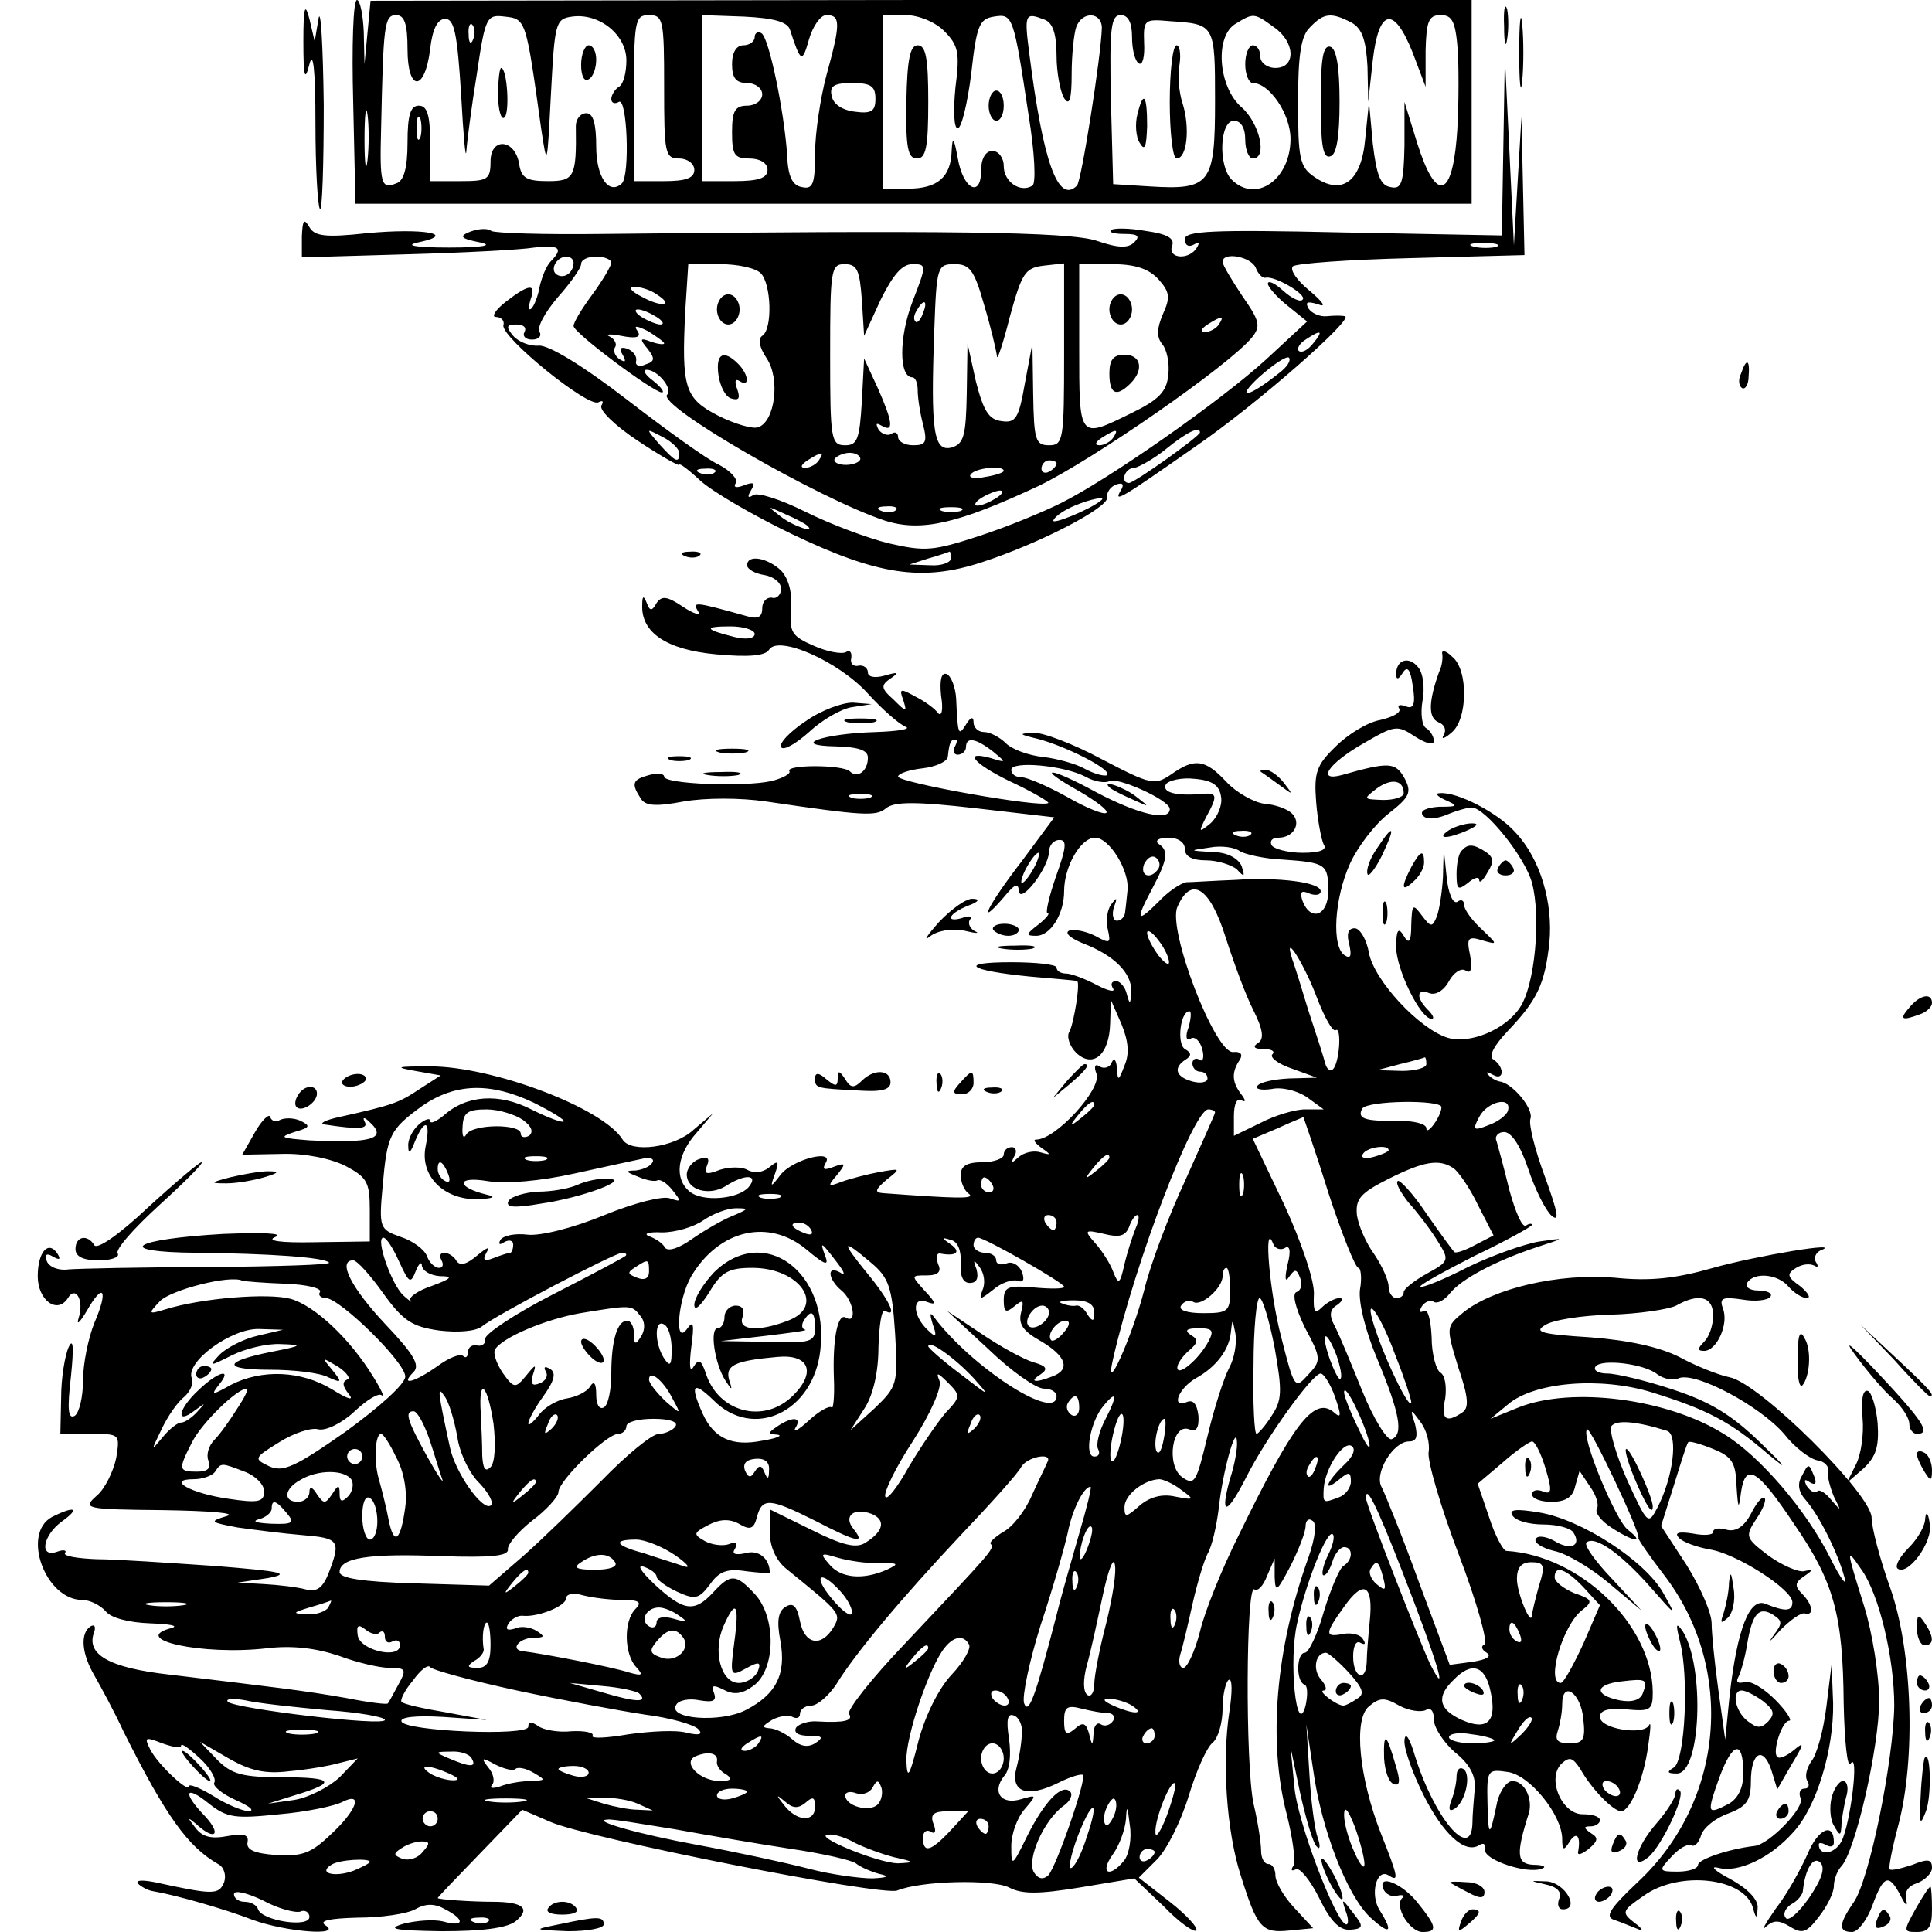 <?xml version="1.0" encoding="UTF-8" standalone="no"?> <svg xmlns="http://www.w3.org/2000/svg" version="1.0" width="256pt" height="256pt" viewBox="0 0 256 256" preserveAspectRatio="xMidYMid meet"><g transform="translate(0,256) scale(0.1,-0.1)" fill="#000000" stroke="none"><path d="M402 2505 c0 -47 2 -54 8 -30 5 19 8 -8 8 -78 0 -60 3 -111 6 -114 3 -4 5 59 5 138 -1 79 -4 131 -7 114 l-5 -30 -7 30 c-6 23 -8 15 -8 -30z"></path><path d="M468 2425 l3 -135 740 0 739 0 0 135 0 135 -729 0 -730 -1 -4 -42 -4 -42 -1 43 c-1 23 -5 42 -9 42 -5 0 -7 -61 -5 -135z m72 70 c0 -57 23 -57 30 0 3 27 10 40 20 40 12 0 16 -20 21 -100 3 -55 6 -89 7 -75 1 14 7 60 14 103 11 75 13 78 37 75 28 -3 28 -4 48 -148 8 -53 8 -52 13 45 5 95 6 100 28 103 36 5 72 -24 72 -58 0 -16 -4 -32 -10 -35 -5 -3 -10 -11 -10 -16 0 -6 5 -7 10 -4 11 7 15 -97 4 -108 -17 -16 -34 8 -34 49 0 30 -4 44 -13 44 -8 0 -14 -8 -14 -17 1 -68 -2 -73 -37 -73 -28 0 -35 4 -38 22 -5 34 -38 37 -38 4 0 -24 -4 -26 -40 -26 l-40 0 0 50 c0 38 -4 50 -15 50 -11 0 -15 -12 -15 -49 0 -34 -5 -51 -15 -54 -20 -8 -22 -1 -20 73 3 137 4 150 20 150 11 0 15 -12 15 -45z m340 -50 c0 -88 1 -95 20 -95 11 0 20 -7 20 -15 0 -11 -11 -15 -40 -15 l-40 0 0 110 c0 103 1 110 20 110 19 0 20 -7 20 -95z m167 75 c14 -43 16 -44 25 -12 5 17 15 32 23 32 19 0 19 -11 0 -80 -8 -30 -15 -77 -15 -103 0 -41 -3 -48 -17 -45 -13 2 -19 14 -20 43 -4 58 -24 155 -34 161 -5 3 -9 0 -9 -5 0 -6 -7 -11 -15 -11 -9 0 -15 -9 -15 -25 0 -18 5 -25 20 -25 11 0 20 -7 20 -15 0 -8 -9 -15 -20 -15 -16 0 -20 -7 -20 -35 0 -30 3 -35 23 -35 14 0 24 -6 24 -15 0 -11 -12 -15 -44 -15 l-43 0 0 110 0 110 56 -2 c40 -2 58 -7 61 -18z m204 -1 c19 -19 21 -29 15 -75 -3 -31 -2 -54 3 -54 5 0 13 33 18 73 7 64 11 72 30 75 25 4 26 2 46 -131 8 -49 10 -90 5 -93 -16 -10 -38 5 -38 26 0 11 -7 20 -15 20 -9 0 -15 -10 -15 -26 0 -37 -24 -25 -31 17 -5 27 -7 29 -8 9 -1 -35 -19 -50 -58 -50 l-33 0 0 115 0 115 30 0 c17 0 39 -9 51 -21z m133 15 c11 -4 16 -19 16 -48 0 -22 5 -48 10 -56 7 -11 10 -2 10 32 0 25 3 53 6 62 8 22 34 20 34 -1 -1 -37 -27 -203 -33 -209 -25 -25 -45 32 -63 174 -7 54 -6 56 20 46z m116 -23 c0 -17 4 -32 9 -35 5 -3 8 9 7 27 -1 31 0 32 34 29 60 -4 60 -4 60 -106 0 -110 -6 -118 -87 -113 l-48 3 -3 112 c-2 95 0 112 13 112 10 0 15 -10 15 -29z m188 13 c28 -19 30 -54 2 -54 -11 0 -20 7 -20 15 0 8 -4 15 -10 15 -5 0 -10 -11 -10 -25 0 -14 5 -25 10 -25 22 0 50 -41 50 -74 0 -54 -46 -86 -78 -54 -18 18 -16 78 3 78 9 0 15 -9 15 -25 0 -14 5 -25 10 -25 20 0 9 47 -15 68 -31 27 -36 95 -7 111 23 14 24 14 50 -5z m103 6 c14 -8 19 -23 21 -58 l1 -47 6 55 c8 69 28 73 53 10 l17 -45 0 48 c1 39 4 47 20 47 16 0 20 -9 23 -52 1 -29 1 -80 -2 -113 -7 -79 -28 -81 -52 -5 l-17 55 0 -58 c-1 -50 -4 -58 -18 -55 -14 2 -19 16 -24 58 l-5 55 -5 -49 c-5 -57 -31 -76 -68 -50 -19 13 -21 25 -21 99 0 63 4 88 16 99 18 19 28 20 55 6z m-1164 -22 c-3 -8 -6 -5 -6 6 -1 11 2 17 5 13 3 -3 4 -12 1 -19z m533 -79 c0 -16 -5 -20 -27 -17 -17 2 -29 10 -31 21 -3 13 3 17 27 17 25 0 31 -4 31 -21z m-673 -81 c-2 -18 -4 -6 -4 27 0 33 2 48 4 33 2 -15 2 -42 0 -60z m70 30 c-3 -7 -5 -2 -5 12 0 14 2 19 5 13 2 -7 2 -19 0 -25z"></path><path d="M770 2474 c0 -14 4 -23 10 -19 6 3 10 15 10 26 0 10 -4 19 -10 19 -5 0 -10 -12 -10 -26z"></path><path d="M660 2434 c0 -19 4 -33 8 -30 8 5 4 66 -4 66 -2 0 -4 -16 -4 -36z"></path><path d="M1201 2425 c-1 -61 2 -75 14 -75 12 0 15 15 15 75 0 57 -3 75 -14 75 -10 0 -14 -18 -15 -75z"></path><path d="M1310 2420 c0 -11 5 -20 10 -20 6 0 10 9 10 20 0 11 -4 20 -10 20 -5 0 -10 -9 -10 -20z"></path><path d="M1550 2425 c0 -41 4 -75 9 -75 14 0 18 41 8 73 -5 15 -7 39 -4 52 2 14 0 25 -4 25 -5 0 -9 -34 -9 -75z"></path><path d="M1507 2408 c-3 -12 -2 -29 3 -37 7 -12 9 -6 10 22 0 42 -5 48 -13 15z"></path><path d="M1750 2425 c0 -57 3 -76 13 -72 8 2 12 26 12 72 0 46 -4 70 -12 73 -10 3 -13 -16 -13 -73z"></path><path d="M1993 2525 c0 -22 2 -30 4 -17 2 12 2 30 0 40 -3 9 -5 -1 -4 -23z"></path><path d="M2013 2490 c0 -41 2 -58 4 -37 2 20 2 54 0 75 -2 20 -4 3 -4 -38z"></path><path d="M1992 2366 l-2 -118 -210 4 c-175 4 -210 2 -210 -9 0 -8 5 -11 12 -7 7 4 8 3 4 -4 -10 -17 -39 -15 -33 2 4 10 -6 16 -35 20 -22 4 -43 4 -46 1 -3 -3 5 -5 18 -5 18 0 21 -3 13 -11 -8 -8 -21 -8 -50 2 -36 12 -202 14 -655 9 -76 -1 -142 1 -147 4 -5 4 -17 3 -28 -1 -15 -6 -13 -9 12 -14 20 -4 6 -7 -40 -7 -46 0 -60 3 -40 7 52 11 5 19 -69 12 -55 -6 -69 -4 -76 8 -7 12 -9 10 -10 -12 l0 -28 138 4 c75 2 152 6 170 9 33 4 39 -1 22 -18 -6 -6 -12 -21 -15 -34 -2 -12 -7 -25 -11 -29 -4 -3 -4 2 -1 12 8 22 -2 21 -33 -3 -14 -11 -19 -20 -13 -20 7 0 12 -5 10 -11 -3 -16 113 -110 126 -102 6 3 7 1 4 -4 -4 -6 18 -27 48 -47 30 -20 55 -34 55 -32 0 3 12 -6 27 -20 16 -15 71 -47 123 -72 113 -54 172 -63 251 -37 77 25 169 73 166 86 -1 6 4 14 12 17 9 3 11 0 6 -8 -10 -17 0 -11 100 59 80 55 211 170 197 172 -4 1 -14 1 -24 0 -9 -1 -20 4 -24 10 -5 9 -2 10 12 6 12 -5 8 2 -11 18 -16 13 -26 27 -22 32 4 4 75 9 157 11 l150 4 -2 92 -2 91 -5 -85 -5 -85 -6 125 -6 125 -2 -119z m-9 -133 c-7 -2 -21 -2 -30 0 -10 3 -4 5 12 5 17 0 24 -2 18 -5z m-1223 -21 c0 -13 -12 -22 -22 -16 -10 6 -1 24 13 24 5 0 9 -4 9 -8z m50 0 c0 -4 -11 -23 -25 -42 -14 -19 -25 -37 -25 -42 0 -9 106 -88 117 -88 4 0 -1 7 -11 15 -11 8 -15 15 -9 15 14 0 35 -25 27 -33 -14 -14 201 -138 289 -167 48 -15 96 -4 203 46 71 34 253 160 283 197 12 15 10 22 -13 55 -14 21 -26 41 -26 45 0 14 38 7 44 -8 3 -8 9 -14 13 -13 12 3 56 -23 49 -29 -3 -4 -15 2 -26 12 -11 10 -20 14 -20 9 0 -4 12 -18 26 -29 l26 -21 -54 -50 c-60 -55 -210 -160 -273 -191 -22 -11 -70 -31 -107 -43 -61 -20 -72 -21 -120 -10 -29 7 -79 26 -111 42 -32 16 -63 26 -69 22 -7 -5 -8 -2 -3 6 6 10 4 12 -9 7 -10 -4 -15 -3 -11 3 3 5 -7 16 -22 24 -16 7 -71 47 -123 87 -57 44 -103 72 -116 71 -12 -1 -27 5 -34 13 -10 12 -9 15 4 15 10 0 14 -4 11 -10 -3 -5 1 -10 10 -10 9 0 13 5 10 10 -4 6 7 26 24 46 17 19 31 39 31 44 0 6 9 10 20 10 11 0 20 -4 20 -8z m198 -14 c14 -14 16 -74 2 -83 -6 -4 -4 -15 6 -30 18 -27 11 -83 -11 -91 -7 -3 -31 4 -53 15 -45 23 -49 37 -44 139 l4 62 42 0 c23 0 47 -5 54 -12z m134 -35 l3 -48 22 48 c16 32 28 47 42 47 19 0 19 -1 0 -50 -18 -47 -18 -100 0 -100 4 0 7 -8 7 -17 0 -10 3 -30 7 -45 6 -24 4 -28 -13 -28 -11 0 -20 5 -20 11 0 5 -4 8 -9 4 -5 -3 -13 0 -17 6 -4 8 -3 9 4 5 17 -10 15 5 -5 50 l-18 39 -3 -57 c-3 -50 -6 -58 -22 -58 -19 0 -20 8 -20 120 0 112 1 120 19 120 17 0 20 -8 23 -47z m162 -7 c9 -30 16 -60 17 -68 0 -7 8 16 17 52 16 58 20 65 45 68 l27 3 0 -120 c0 -114 -1 -121 -20 -121 -18 0 -20 7 -21 68 l-1 67 -10 -53 c-8 -46 -12 -53 -31 -50 -17 2 -24 14 -34 53 l-11 50 -1 -66 c-1 -57 -4 -67 -20 -72 -24 -6 -28 21 -23 156 3 84 4 87 27 87 20 0 26 -8 39 -54z m231 34 c15 -17 16 -24 6 -46 -8 -19 -9 -30 -1 -40 6 -7 10 -25 8 -41 -2 -22 -13 -33 -48 -50 -71 -35 -70 -36 -70 87 l0 110 43 0 c31 0 49 -6 62 -20z m-665 -20 c24 -15 7 -18 -20 -3 -14 7 -18 13 -10 13 8 0 22 -4 30 -10z m353 -25 c-3 -9 -8 -14 -10 -11 -3 3 -2 9 2 15 9 16 15 13 8 -4z m-353 -5 c8 -5 11 -10 5 -10 -5 0 -17 5 -25 10 -8 5 -10 10 -5 10 6 0 17 -5 25 -10z m745 -10 c-3 -5 -12 -10 -18 -10 -7 0 -6 4 3 10 19 12 23 12 15 0z m-735 -25 c0 -2 -8 -1 -17 2 -15 6 -16 4 -5 -9 10 -13 10 -17 -3 -21 -8 -4 -14 -1 -12 5 1 6 -4 13 -12 16 -9 3 -11 0 -6 -8 5 -9 4 -11 -4 -6 -6 4 -9 11 -6 16 3 4 -1 11 -7 14 -7 3 0 4 15 1 20 -4 27 -2 22 6 -6 8 -2 8 14 0 11 -7 21 -14 21 -16z m860 0 c-7 -9 -15 -13 -19 -10 -3 3 1 10 9 15 21 14 24 12 10 -5z m-46 -40 c-40 -32 -58 -35 -26 -5 19 17 37 29 40 26 3 -4 -3 -13 -14 -21z m-794 -105 c0 -15 -5 -12 -26 11 -19 22 -19 22 4 10 12 -6 22 -16 22 -21z m575 20 c-3 -5 -12 -10 -18 -10 -7 0 -6 4 3 10 19 12 23 12 15 0z m115 7 c0 -5 -87 -67 -94 -67 -12 0 -6 20 7 20 6 1 26 12 42 25 27 22 45 31 45 22z m-505 -37 c-3 -5 -12 -10 -18 -10 -7 0 -6 4 3 10 19 12 23 12 15 0z m55 2 c0 -4 -9 -8 -19 -8 -11 0 -17 4 -15 8 3 4 12 8 20 8 8 0 14 -4 14 -8z m260 -6 c0 -3 -4 -8 -10 -11 -5 -3 -10 -1 -10 4 0 6 5 11 10 11 6 0 10 -2 10 -4z m-453 -12 c-3 -3 -12 -4 -19 -1 -8 3 -5 6 6 6 11 1 17 -2 13 -5z m383 2 c0 -2 -11 -6 -25 -8 -13 -3 -22 -1 -19 3 5 9 44 13 44 5z m-10 -36 c-8 -5 -19 -10 -25 -10 -5 0 -3 5 5 10 8 5 20 10 25 10 6 0 3 -5 -5 -10z m139 -3 c-14 -12 -68 -34 -63 -26 3 6 16 14 28 19 21 9 43 13 35 7z m-390 -33 c14 -12 -19 -1 -35 12 -18 14 -18 14 6 3 14 -6 27 -13 29 -15z m118 20 c-3 -3 -12 -4 -19 -1 -8 3 -5 6 6 6 11 1 17 -2 13 -5z m86 -1 c-7 -2 -19 -2 -25 0 -7 3 -2 5 12 5 14 0 19 -2 13 -5z m-13 -63 c0 -5 -12 -10 -27 -9 l-28 1 25 8 c14 4 26 8 28 9 1 1 2 -3 2 -9z"></path><path d="M950 2150 c0 -11 7 -20 15 -20 8 0 15 9 15 20 0 11 -7 20 -15 20 -8 0 -15 -9 -15 -20z"></path><path d="M952 2063 c2 -14 9 -29 17 -31 10 -3 12 0 8 12 -4 10 -3 15 3 11 14 -9 12 9 -2 23 -19 19 -30 14 -26 -15z"></path><path d="M1470 2150 c0 -11 7 -20 15 -20 8 0 15 9 15 20 0 11 -7 20 -15 20 -8 0 -15 -9 -15 -20z"></path><path d="M1470 2065 c0 -27 9 -32 28 -13 18 18 14 38 -8 38 -15 0 -20 -7 -20 -25z"></path><path d="M2307 2065 c-4 -8 -3 -16 1 -19 4 -3 9 4 9 15 2 23 -3 25 -10 4z"></path><path d="M908 1823 c7 -3 16 -2 19 1 4 3 -2 6 -13 5 -11 0 -14 -3 -6 -6z"></path><path d="M990 1811 c0 -5 10 -11 23 -13 12 -2 22 -10 22 -18 0 -8 -6 -14 -12 -12 -7 1 -13 -5 -13 -14 0 -12 -6 -15 -22 -10 -68 19 -71 19 -63 6 4 -6 -5 -4 -20 6 -21 14 -28 15 -35 5 -6 -11 -9 -11 -13 0 -4 10 -6 10 -6 -2 -2 -37 32 -60 98 -66 43 -4 65 -2 70 6 12 20 92 -15 131 -58 19 -21 42 -41 50 -44 8 -3 -10 -6 -40 -7 -70 -2 -115 -18 -52 -19 30 -1 42 -5 42 -15 0 -18 -14 -28 -24 -18 -10 9 -86 9 -80 0 2 -3 -8 -9 -24 -13 -37 -8 -142 -4 -142 6 0 4 -9 5 -20 2 -22 -6 -24 -11 -11 -31 6 -10 20 -11 57 -4 29 5 75 5 109 0 129 -19 146 -20 159 -9 11 9 40 9 119 0 l104 -12 -43 -58 c-44 -57 -62 -92 -24 -48 14 17 19 20 20 9 1 -20 39 29 40 51 0 9 6 16 14 16 10 0 9 -10 -5 -49 -9 -26 -14 -48 -11 -48 4 0 -2 -7 -12 -15 -17 -13 -17 -15 -3 -15 19 0 37 29 37 59 0 33 22 71 41 71 19 0 46 -44 43 -70 -1 -8 -2 -21 -3 -27 0 -7 -5 -13 -11 -13 -5 0 -7 8 -4 18 5 13 4 14 -4 3 -5 -7 -7 -22 -4 -33 4 -18 3 -19 -17 -8 -12 6 -27 9 -34 7 -7 -3 1 -10 18 -17 42 -16 65 -40 64 -64 -1 -17 -2 -18 -6 -3 -2 9 -9 17 -14 17 -6 0 -8 -4 -4 -10 3 -5 -7 -3 -22 5 -15 8 -34 15 -40 15 -7 0 -13 3 -13 8 0 4 -27 7 -60 7 -72 0 -57 -11 25 -19 33 -3 61 -5 62 -6 5 0 -4 -56 -10 -67 -4 -6 0 -19 9 -28 22 -21 44 -3 45 39 l1 31 14 -32 c9 -22 11 -39 4 -55 -8 -21 -9 -21 -10 -3 -1 11 -4 14 -7 7 -2 -6 -10 -9 -16 -5 -6 4 -8 0 -4 -10 7 -20 -54 -87 -80 -87 -5 0 -1 -5 7 -11 13 -9 13 -10 -1 -6 -9 3 -22 0 -29 -6 -10 -9 -11 -9 -6 1 4 6 2 12 -3 12 -6 0 -11 -4 -11 -10 0 -5 -13 -10 -28 -10 -21 0 -29 -5 -29 -17 0 -10 5 -21 11 -25 9 -7 -18 -6 -114 1 -12 1 -10 5 5 18 19 15 19 15 -10 10 -16 -3 -39 -9 -50 -13 -18 -7 -19 -6 -6 9 12 15 12 17 -4 11 -13 -5 -16 -4 -11 5 12 19 -44 5 -60 -16 -13 -17 -14 -17 -7 2 6 17 4 18 -8 8 -9 -7 -20 -8 -29 -3 -7 4 -23 4 -36 0 -18 -7 -22 -6 -17 6 4 10 0 12 -11 8 -9 -3 -16 -13 -16 -20 0 -21 29 -29 51 -16 26 17 45 16 31 -1 -14 -16 -61 -20 -78 -6 -21 17 -17 49 9 78 l22 26 -26 -22 c-26 -24 -83 -31 -94 -13 -26 42 -172 97 -255 97 -45 0 -48 -1 -20 -6 l34 -6 -28 -18 c-27 -18 -34 -21 -106 -37 -19 -4 -28 -9 -20 -10 46 -7 59 -6 53 4 -3 6 0 6 7 -1 24 -22 2 -28 -80 -24 -38 3 -41 4 -20 11 21 6 22 8 8 15 -9 4 -21 4 -27 1 -5 -3 -11 -2 -13 4 -1 5 -11 -4 -20 -20 l-17 -30 52 1 c31 1 65 -6 85 -16 28 -15 32 -21 32 -58 l0 -42 -73 -1 c-46 -1 -65 2 -52 7 12 5 -17 6 -69 4 -122 -7 -147 -24 -36 -25 97 -1 170 -6 176 -13 3 -3 -68 -5 -158 -6 -90 0 -174 -2 -187 -3 -13 -2 -26 3 -29 11 -3 9 0 11 8 6 9 -5 11 -4 6 4 -12 18 -26 2 -26 -30 0 -32 26 -51 40 -29 10 17 22 -3 14 -27 -3 -10 2 -5 11 10 22 39 29 28 10 -16 -8 -20 -15 -54 -15 -76 0 -22 -5 -43 -11 -47 -9 -5 -10 9 -5 52 4 39 3 52 -3 39 -5 -11 -10 -41 -10 -67 l-1 -48 40 0 c39 0 39 0 34 -32 -4 -18 -15 -41 -26 -50 -19 -17 -16 -18 88 -19 64 -1 99 -4 84 -8 -23 -7 -22 -8 15 -15 22 -3 60 -8 85 -10 49 -4 52 -7 36 -49 -8 -21 -16 -27 -31 -23 -11 3 -36 6 -55 7 l-35 2 40 6 c32 6 18 9 -70 16 -60 4 -131 9 -157 9 -25 1 -44 4 -42 8 3 4 -2 5 -10 2 -25 -9 -19 22 6 40 25 18 17 21 -13 6 -41 -22 -9 -110 40 -110 10 0 24 -7 31 -15 7 -9 31 -15 59 -16 25 -1 38 -3 29 -6 -59 -15 40 -37 126 -27 34 4 65 0 95 -10 24 -9 54 -16 67 -16 22 0 23 -2 12 -22 -7 -13 -13 -24 -14 -25 0 -2 -25 1 -55 7 -56 10 -101 15 -234 31 -81 9 -112 27 -100 57 2 7 0 10 -5 7 -14 -9 -12 -36 5 -65 8 -14 26 -47 39 -75 56 -112 85 -152 125 -175 8 -4 11 -15 8 -24 -7 -17 -14 -17 -92 0 -16 3 -26 3 -22 -2 4 -4 13 -9 20 -10 30 -5 96 -24 132 -38 44 -16 120 -22 96 -7 -9 6 6 9 43 10 31 0 65 5 76 11 14 8 26 8 40 0 27 -14 25 -24 -3 -16 -13 3 -36 1 -52 -3 -24 -7 -12 -9 50 -10 53 0 86 4 98 13 21 17 10 26 -30 26 -27 0 -73 3 -73 5 0 1 25 27 56 59 l56 58 37 -16 c50 -22 440 -99 460 -91 32 13 126 15 148 4 17 -9 39 -9 94 0 l72 12 39 -37 c20 -21 40 -35 43 -32 3 3 -12 20 -35 38 l-41 32 24 24 c13 13 32 51 42 84 10 33 24 65 32 71 7 6 13 26 13 45 0 18 4 35 8 38 5 3 5 -16 1 -42 -10 -65 -4 -158 15 -217 22 -70 28 -77 65 -73 l31 3 -25 27 c-14 15 -25 34 -25 43 0 8 -4 15 -9 15 -6 0 -10 8 -10 18 0 9 -4 37 -10 62 -11 52 -10 291 1 284 5 -3 12 5 17 18 l10 23 0 -25 c1 -21 3 -19 21 15 11 22 20 45 20 53 0 7 4 11 9 7 6 -3 4 -22 -5 -48 -44 -122 -54 -245 -29 -341 8 -32 12 -62 9 -68 -4 -6 -3 -8 3 -5 5 3 19 -14 31 -38 15 -31 27 -43 41 -42 16 1 18 4 8 17 -19 25 -20 26 -14 8 4 -10 4 -18 1 -18 -13 0 -66 138 -69 184 l-5 51 13 -62 c8 -35 17 -66 22 -70 4 -5 5 1 1 12 -4 11 -9 49 -11 85 l-4 65 9 -60 c11 -80 45 -166 75 -195 27 -25 32 -21 13 9 -13 21 -4 56 12 46 14 -9 13 -3 -10 55 -29 74 -37 152 -16 169 14 12 21 12 40 1 13 -7 29 -9 35 -6 7 4 11 -1 11 -13 0 -10 13 -30 28 -43 20 -16 28 -32 26 -49 -1 -13 -3 -34 -3 -46 -2 -49 -50 7 -76 90 -7 24 -13 33 -14 21 -1 -11 11 -44 25 -72 26 -52 55 -79 74 -67 6 4 9 1 8 -6 -3 -13 56 -33 75 -25 7 2 2 5 -11 5 -22 1 -24 13 -6 69 5 19 -6 42 -22 42 -7 0 -16 -12 -20 -27 -10 -49 -12 -49 -13 -2 -1 44 0 45 27 41 29 -4 72 -57 72 -89 0 -15 2 -16 10 -3 9 14 15 7 11 -14 -1 -5 5 -3 14 4 13 11 13 15 3 21 -10 7 -10 9 0 9 6 0 12 4 12 8 0 5 -10 8 -22 8 -28 -1 -49 47 -29 67 11 10 15 8 25 -7 15 -27 44 -56 54 -56 12 0 30 42 36 87 3 21 4 33 1 27 -7 -14 -65 -5 -65 11 0 9 11 12 35 10 32 -3 35 -1 35 23 -1 89 -96 181 -194 187 -4 0 -15 20 -23 45 l-15 44 33 28 c18 16 36 28 39 28 4 0 12 -16 18 -36 9 -30 8 -35 -4 -30 -8 3 -14 1 -14 -4 0 -6 12 -10 26 -10 18 0 28 6 31 20 l6 21 14 -21 c8 -11 12 -24 9 -29 -3 -5 5 -16 19 -25 29 -19 46 -22 22 -3 -16 12 -63 125 -54 133 4 4 71 -137 68 -144 -1 -1 14 -23 34 -49 95 -124 80 -300 -35 -407 -37 -35 -44 -46 -31 -50 9 -3 23 -9 31 -12 8 -4 7 0 -4 8 -18 14 -17 16 12 36 47 34 135 24 145 -17 4 -14 5 -14 6 1 1 11 -14 26 -36 38 -21 11 -28 18 -16 15 26 -7 69 13 99 47 31 33 54 110 53 171 l-2 52 -7 -57 c-4 -32 -13 -64 -20 -72 -6 -9 -9 -20 -5 -26 3 -5 2 -10 -4 -10 -6 0 -8 -6 -5 -13 5 -13 -42 -61 -61 -63 -35 -4 -75 -18 -75 -25 0 -5 -12 -9 -27 -9 -25 0 -26 1 -8 20 10 11 21 17 26 15 4 -3 10 3 13 13 3 10 19 23 36 29 24 9 30 17 30 42 0 39 16 48 27 16 l8 -26 19 33 c17 28 17 31 3 19 -10 -8 -19 -12 -22 -9 -7 6 6 48 16 48 4 0 -4 13 -19 28 -15 15 -33 26 -41 23 -8 -2 -11 0 -8 6 3 5 9 25 12 44 7 42 16 51 35 39 12 -8 12 -11 0 -27 -8 -11 -4 -8 9 7 14 14 28 24 33 22 12 -3 10 12 -4 26 -10 10 -10 15 2 23 13 9 13 10 0 7 -8 -1 -29 8 -47 21 -30 23 -31 25 -16 48 9 13 14 26 11 28 -3 3 -11 -7 -18 -21 -9 -17 -20 -24 -32 -21 -10 3 -18 2 -18 -3 0 -4 -12 -5 -27 -2 -19 3 -25 1 -18 -6 6 -6 24 -12 40 -15 35 -5 110 -53 110 -70 0 -12 -9 -13 -36 -2 -21 8 -37 -34 -47 -120 l-6 -60 -9 65 c-5 36 -9 76 -9 89 0 14 -15 48 -33 77 l-34 52 17 54 c9 29 17 55 19 57 1 2 16 -2 33 -9 25 -10 30 -18 31 -49 2 -31 3 -32 6 -8 6 40 22 30 70 -42 53 -77 65 -120 66 -238 1 -50 5 -87 9 -80 12 18 0 -80 -12 -103 -9 -17 -30 -20 -30 -4 0 3 5 2 10 -1 6 -3 10 -2 10 4 0 27 -21 18 -35 -16 -9 -20 -27 -53 -42 -72 -14 -20 -20 -31 -13 -24 10 9 17 9 32 0 16 -10 22 -8 38 13 11 14 20 32 20 41 0 8 4 19 9 25 19 18 51 159 51 220 0 34 -9 91 -20 126 -24 77 -24 78 -4 49 24 -33 44 -118 44 -181 -1 -73 -33 -232 -54 -261 -20 -29 -20 -39 -2 -39 8 0 20 16 27 35 15 41 22 43 38 12 6 -12 9 -14 7 -5 -3 11 2 19 15 23 10 4 19 13 19 20 0 12 -6 12 -26 4 -15 -5 -28 -8 -30 -6 -2 1 3 27 11 57 24 89 19 232 -10 315 -14 39 -25 81 -25 94 0 31 -148 178 -188 186 -15 3 -45 15 -67 27 -26 13 -66 22 -118 26 -64 4 -75 7 -60 16 10 7 49 13 87 14 37 1 77 7 87 12 30 17 49 12 49 -13 0 -13 -5 -28 -12 -35 -9 -9 -9 -12 0 -12 17 0 33 36 25 56 -5 14 -1 16 26 12 17 -3 34 -1 37 4 3 4 -4 8 -16 8 -12 0 -18 5 -15 10 9 15 41 12 55 -5 7 -8 18 -15 24 -15 6 0 2 7 -9 16 -17 12 -18 16 -5 24 8 5 18 6 24 3 5 -3 6 -1 2 5 -3 5 0 12 6 15 34 13 -85 -7 -142 -23 -49 -14 -83 -18 -131 -13 -74 6 -160 -14 -200 -46 -23 -19 -23 -19 -7 -72 14 -41 15 -55 5 -61 -21 -14 -28 -9 -22 19 2 15 0 30 -6 34 -6 3 -12 25 -12 47 -1 23 -5 38 -10 35 -6 -3 -7 -1 -3 6 4 6 11 9 16 6 4 -3 14 2 21 11 15 19 60 43 114 61 40 13 40 13 5 8 -19 -3 -62 -18 -95 -34 -33 -17 -61 -28 -63 -26 -2 2 31 20 72 41 42 20 76 39 76 41 0 2 -4 2 -8 -1 -5 -3 -14 18 -22 47 -7 29 -15 58 -17 65 -3 6 2 12 10 12 10 0 22 -19 32 -49 9 -27 23 -55 31 -62 11 -9 8 5 -9 52 -13 35 -22 70 -19 77 4 13 -24 47 -41 49 -5 1 -12 5 -15 9 -4 4 -1 4 6 0 15 -9 16 10 1 20 -7 4 0 18 19 38 39 41 49 62 55 117 5 53 -12 111 -45 146 -23 26 -77 54 -100 52 -7 0 -4 -4 7 -9 18 -8 17 -9 -8 -9 -16 -1 -26 -5 -22 -11 4 -6 15 -6 31 0 14 6 29 10 34 10 18 0 71 -66 80 -100 12 -45 4 -135 -16 -165 -19 -29 -66 -49 -96 -40 -38 12 -97 76 -104 112 -3 18 -12 33 -19 33 -9 0 -11 -8 -7 -22 3 -14 2 -19 -6 -14 -18 11 -14 76 7 122 10 22 33 52 51 66 28 22 31 28 21 47 -12 21 -20 22 -83 4 -34 -9 -18 15 27 41 43 25 46 26 70 10 14 -9 25 -12 25 -6 0 6 -5 14 -10 17 -6 3 -8 20 -5 37 3 16 1 36 -6 44 -12 15 -29 10 -29 -9 0 -8 3 -8 9 2 6 9 10 4 13 -18 4 -24 1 -31 -9 -27 -8 3 -12 2 -9 -3 3 -5 -8 -11 -25 -15 -17 -3 -43 -19 -59 -35 -26 -25 -29 -35 -26 -74 2 -25 7 -50 10 -56 5 -7 -5 -11 -28 -11 -19 0 -38 5 -41 10 -3 6 1 10 9 10 20 0 31 19 18 32 -6 6 -22 12 -37 13 -14 2 -37 15 -50 29 -28 30 -42 32 -73 10 -22 -15 -27 -14 -92 20 -37 20 -79 36 -91 35 -20 -1 -19 -2 6 -8 38 -10 99 -41 92 -48 -3 -2 -16 1 -29 8 -12 7 -38 14 -56 16 -19 2 -41 10 -49 18 -8 8 -21 15 -29 15 -8 0 -14 6 -14 13 0 8 -4 7 -10 -3 -10 -16 -11 -14 -13 34 -1 16 -7 31 -13 33 -7 2 -9 -9 -7 -29 3 -18 1 -28 -4 -23 -4 6 -18 16 -30 22 -20 11 -22 11 -16 -5 5 -16 4 -16 -13 1 -17 15 -17 19 -4 28 12 8 10 9 -7 4 -14 -4 -23 -2 -23 4 0 6 -6 10 -12 9 -7 -2 -12 3 -10 10 1 8 -2 11 -7 8 -5 -3 -24 0 -42 8 -30 13 -33 18 -31 49 2 22 -3 40 -13 51 -18 17 -45 22 -45 7z m10 -91 c0 -6 -11 -8 -27 -4 -40 10 -41 14 -5 14 18 0 32 -5 32 -10z m265 -150 c-3 -5 -1 -10 4 -10 6 0 11 5 11 10 0 14 13 12 36 -6 18 -15 18 -15 -5 -8 -38 10 -17 -11 35 -35 25 -12 45 -24 43 -25 -8 -7 -199 27 -199 35 0 4 15 9 33 11 17 2 33 9 33 16 2 19 4 22 10 22 3 0 2 -4 -1 -10z m173 -39 c12 -7 27 -9 32 -6 10 6 80 -25 80 -37 0 -17 -42 -7 -97 22 -64 35 -83 35 -22 1 22 -13 38 -25 35 -28 -3 -3 -26 6 -52 21 -25 14 -53 26 -60 26 -8 0 -14 4 -14 10 0 12 69 6 98 -9z m180 -27 c2 -11 -5 -27 -14 -35 -16 -13 -16 -12 -6 8 16 29 15 33 -5 31 -35 -3 -54 2 -48 13 4 5 21 9 38 7 24 -2 33 -9 35 -24z m242 5 c0 -5 -12 -9 -27 -9 -27 1 -27 1 -9 15 19 14 36 12 36 -6z m-707 -6 c-7 -2 -19 -2 -25 0 -7 3 -2 5 12 5 14 0 19 -2 13 -5z m504 -49 c-3 -3 -12 -4 -19 -1 -8 3 -5 6 6 6 11 1 17 -2 13 -5z m-87 -19 c0 -10 10 -15 28 -15 15 0 34 -6 41 -12 10 -11 11 -10 6 5 -5 10 -19 18 -39 18 -31 2 -31 2 -3 6 16 3 34 0 40 -5 7 -4 32 -10 57 -11 57 -4 60 -6 60 -42 0 -32 -23 -41 -34 -13 -4 12 -2 15 9 10 8 -3 15 -2 15 3 0 12 -55 19 -115 15 -27 -1 -56 -3 -63 -3 -7 -1 -24 -12 -37 -26 -29 -29 -31 -25 -8 18 20 38 22 50 8 59 -5 4 0 8 13 8 13 0 22 -6 22 -15z m-200 -25 c-6 -11 -13 -20 -16 -20 -2 0 0 9 6 20 6 11 13 20 16 20 2 0 0 -9 -6 -20z m165 -1 c-10 -15 -25 -10 -19 6 4 8 10 12 15 9 5 -3 7 -10 4 -15z m89 -91 c11 -34 27 -78 37 -97 13 -26 14 -38 6 -43 -8 -5 -5 -8 7 -8 11 0 16 -3 12 -7 -4 -4 8 -13 26 -19 l33 -12 -37 -1 c-20 -1 -39 -5 -42 -10 -3 -4 5 -6 19 -4 13 3 34 -2 47 -11 l22 -16 -25 0 c-13 0 -40 -8 -59 -18 l-35 -17 0 26 c0 16 4 25 10 21 6 -3 6 0 -1 9 -12 16 -12 29 -1 45 4 7 1 11 -9 10 -24 -2 -87 162 -74 192 18 42 43 27 64 -40z m-75 -33 c0 -5 -6 -1 -14 9 -8 11 -15 24 -15 30 0 5 7 1 15 -10 8 -10 14 -23 14 -29z m196 -47 c10 -26 21 -46 25 -43 8 5 5 -44 -4 -52 -3 -3 -8 0 -10 8 -2 8 -12 39 -22 69 -9 30 -19 62 -22 70 -12 38 17 -9 33 -52z m-170 -39 c-5 -13 -3 -19 3 -15 5 3 12 -3 15 -14 3 -11 1 -18 -4 -14 -5 3 -9 0 -9 -5 0 -6 5 -11 10 -11 6 0 10 -4 10 -9 0 -5 -9 -7 -20 -4 -22 6 -26 18 -9 29 8 5 8 9 -1 14 -11 7 -6 50 6 50 3 0 2 -10 -1 -21z m315 -49 c0 -5 -15 -9 -32 -9 l-33 1 30 8 c17 4 31 8 33 9 1 0 2 -3 2 -9z m-1183 -51 c24 -12 42 -23 40 -25 -2 -2 -21 5 -43 16 -43 22 -86 19 -116 -8 -10 -8 -18 -12 -18 -7 0 4 -7 2 -15 -5 -8 -7 -15 -20 -14 -29 0 -11 3 -9 9 7 13 31 21 27 14 -7 -8 -39 24 -71 69 -70 21 1 25 3 12 6 -41 10 -41 25 1 18 24 -4 70 0 115 10 41 9 82 18 92 20 9 2 15 -1 11 -6 -3 -5 -13 -9 -22 -10 -14 0 -13 -2 3 -8 11 -5 23 -7 26 -5 4 2 13 -4 20 -13 12 -15 12 -16 -3 -11 -9 4 -48 -6 -87 -22 -41 -17 -85 -28 -102 -26 -16 2 -32 -1 -36 -7 -3 -6 -1 -7 5 -3 7 4 12 2 12 -3 0 -6 -2 -11 -4 -11 -2 0 -12 -3 -22 -7 -13 -5 -15 -3 -9 8 5 8 0 6 -12 -4 -14 -12 -23 -15 -28 -8 -3 6 -11 11 -16 11 -6 0 -7 -4 -4 -10 3 -5 2 -10 -3 -10 -6 0 -13 7 -16 15 -3 9 -19 21 -35 26 -28 10 -29 12 -24 67 6 68 9 75 53 107 44 30 90 31 147 4z m743 -3 c0 -2 -8 -10 -17 -17 -16 -13 -17 -12 -4 4 13 16 21 21 21 13z m460 -3 c0 -12 -20 -39 -20 -28 0 6 -17 10 -38 10 -44 -1 -54 3 -47 16 7 11 105 12 105 2z m88 -5 c-2 -6 -14 -15 -26 -19 -20 -8 -21 -6 -12 11 11 21 44 28 38 8z m-1305 -12 c12 -9 14 -16 8 -21 -6 -3 -11 -2 -11 3 0 13 -63 13 -72 -1 -4 -7 -6 -2 -5 11 1 18 7 22 32 22 16 0 38 -7 48 -14z m917 10 c0 -2 -18 -42 -39 -89 -22 -47 -47 -113 -55 -147 -16 -62 -54 -146 -41 -90 30 131 107 330 126 330 5 0 9 -2 9 -4z m150 -106 c18 -55 36 -100 40 -100 3 0 5 -13 2 -29 -2 -17 7 -54 23 -92 30 -72 35 -100 19 -106 -6 -2 -24 27 -39 64 -15 37 -31 76 -37 87 -7 13 -6 21 4 27 7 5 8 9 3 9 -6 0 -17 -6 -23 -12 -10 -10 -12 -6 -11 17 1 17 -16 68 -39 118 l-42 88 33 14 c17 8 33 14 34 15 0 0 16 -45 33 -100z m80 56 c0 -2 -9 -6 -20 -9 -11 -3 -18 -1 -14 4 5 9 34 13 34 5z m-1117 -13 c-7 -2 -19 -2 -25 0 -7 3 -2 5 12 5 14 0 19 -2 13 -5z m747 3 c0 -2 -8 -10 -17 -17 -16 -13 -17 -12 -4 4 13 16 21 21 21 13z m-876 -22 c3 -8 2 -12 -4 -9 -6 3 -10 10 -10 16 0 14 7 11 14 -7z m1332 8 c6 -4 21 -25 32 -48 l21 -41 -25 -13 c-13 -7 -25 -11 -27 -9 -2 2 -19 25 -37 51 -18 27 -36 46 -38 43 -3 -3 4 -15 14 -28 11 -12 28 -34 38 -50 17 -27 17 -28 -14 -45 -16 -9 -30 -20 -30 -24 0 -5 -4 -8 -10 -8 -5 0 -10 7 -10 15 0 9 -9 28 -19 43 -11 15 -21 38 -23 52 -2 21 4 29 42 48 46 23 67 27 86 14z m-279 -34 c-3 -7 -5 -2 -5 12 0 14 2 19 5 13 2 -7 2 -19 0 -25z m-332 12 c3 -5 1 -10 -4 -10 -6 0 -11 5 -11 10 0 6 2 10 4 10 3 0 8 -4 11 -10z m-282 -17 c-7 -2 -19 -2 -25 0 -7 3 -2 5 12 5 14 0 19 -2 13 -5z m-62 -24 c-13 -5 -37 -19 -53 -30 -18 -13 -33 -18 -37 -12 -3 6 -13 12 -21 15 -8 3 -1 6 17 5 18 0 42 7 55 16 13 9 32 16 43 16 18 0 17 -1 -4 -10z m429 -9 c0 -5 -2 -10 -4 -10 -3 0 -8 5 -11 10 -3 6 -1 10 4 10 6 0 11 -4 11 -10z m105 -7 c-4 -10 -11 -31 -15 -48 -6 -27 -8 -28 -15 -10 -4 11 -15 28 -24 38 -15 17 -14 18 12 12 20 -5 28 -3 33 9 3 9 8 16 11 16 3 0 2 -8 -2 -17z m-430 -3 c3 -6 -1 -7 -9 -4 -18 7 -21 14 -7 14 6 0 13 -4 16 -10z m-6 -26 c25 -21 30 -22 24 -7 -7 19 -5 18 17 -11 10 -13 10 -17 3 -12 -18 10 -16 -9 2 -24 16 -13 21 -45 6 -36 -11 7 -18 -28 -16 -81 1 -24 -1 -41 -3 -38 -3 3 -17 -5 -30 -17 -14 -13 -22 -17 -18 -10 9 14 -3 16 -24 2 -13 -9 -13 -10 0 -11 8 -1 -1 -5 -20 -8 -40 -8 -64 3 -79 36 -17 38 -13 44 14 18 53 -54 133 -16 142 66 12 104 -75 168 -141 103 -14 -15 -26 -34 -26 -43 0 -9 8 -2 20 17 16 27 26 32 57 32 63 0 98 -51 47 -70 -39 -15 -67 -13 -60 5 3 9 0 15 -9 15 -8 0 -15 -7 -15 -15 0 -8 -4 -15 -9 -15 -11 0 -4 -47 10 -69 9 -14 10 -14 5 1 -5 19 8 25 64 30 42 4 52 -20 21 -51 -39 -39 -100 -22 -116 30 -6 17 -9 19 -16 8 -5 -9 -6 2 -3 26 4 30 3 36 -5 25 -18 -26 -13 38 5 69 37 62 103 77 153 35z m-540 -16 c13 -28 15 -30 22 -12 4 10 8 13 8 7 1 -7 11 -13 24 -14 18 0 16 -3 -11 -13 -18 -6 -31 -15 -28 -19 3 -4 -1 -1 -9 6 -16 14 -38 77 -27 77 4 0 13 -14 21 -32z m744 -2 c-1 -17 3 -26 12 -26 9 0 12 6 9 18 -5 13 -4 14 4 3 6 -8 8 -21 4 -30 -5 -14 -4 -14 14 0 10 9 25 14 32 12 8 -3 10 1 6 12 -4 9 -13 14 -20 11 -8 -3 -14 -1 -14 4 0 6 -7 10 -15 10 -8 0 -15 5 -15 10 0 6 3 10 6 10 9 0 114 -60 114 -65 0 -3 -18 -3 -40 -1 -34 3 -40 1 -40 -17 0 -16 3 -17 14 -8 12 10 13 8 9 -8 -4 -16 3 -25 26 -38 34 -20 40 -38 15 -47 -23 -9 -31 -7 -15 3 10 7 8 11 -10 16 -13 4 -44 21 -69 38 l-45 30 55 -51 c30 -29 63 -52 73 -52 9 0 17 -4 17 -10 0 -33 -104 32 -158 99 -10 14 -11 13 -6 -4 6 -16 4 -18 -6 -8 -21 19 -22 46 -2 38 13 -5 13 -2 -3 15 -18 20 -18 20 3 20 15 0 20 5 15 15 -3 9 -2 15 3 14 21 -4 28 2 14 12 -13 9 -13 10 0 6 9 -2 14 -14 13 -31z m429 20 c7 5 9 -3 4 -22 -4 -18 -3 -24 2 -16 8 11 10 11 15 -2 3 -8 1 -16 -5 -18 -6 -2 -2 -20 11 -47 22 -41 22 -44 4 -63 -17 -19 -18 -18 -35 49 -16 60 -24 158 -11 125 2 -6 9 -9 15 -6z m-548 -19 c24 -20 28 -33 32 -93 4 -68 3 -71 -27 -100 l-32 -29 18 28 c12 18 19 49 19 82 1 29 4 51 9 48 17 -10 5 15 -24 50 -35 43 -34 47 5 14z m-325 9 c-2 -2 -45 -25 -96 -51 -51 -26 -91 -53 -90 -59 1 -6 -4 -10 -10 -9 -7 2 -13 -2 -13 -9 0 -6 -3 -8 -6 -5 -4 4 -19 -2 -34 -13 -31 -22 -51 -27 -32 -8 9 9 0 24 -38 64 -45 48 -63 84 -42 84 5 0 23 -20 40 -44 26 -36 38 -44 74 -49 25 -3 48 -1 56 5 18 15 175 97 186 98 5 0 7 -2 5 -4z m31 -21 c0 -9 -6 -12 -16 -8 -13 5 -13 7 -2 14 17 11 18 11 18 -6z m770 -25 c0 -28 -3 -30 -36 -30 -21 0 -33 4 -29 10 4 6 11 8 16 5 10 -7 39 18 39 34 0 6 2 11 5 11 3 0 5 -13 5 -30z m-1252 9 c28 -1 49 -6 46 -11 -3 -4 1 -8 8 -8 19 -1 105 -85 105 -104 0 -10 -35 -41 -79 -73 -67 -47 -83 -54 -101 -46 -21 10 -21 11 13 32 19 12 43 20 52 17 10 -2 31 8 48 24 16 15 32 25 36 21 4 -3 -1 8 -11 24 -31 51 -78 95 -110 104 -30 8 -118 1 -166 -14 -23 -7 -23 -6 -7 11 15 15 93 35 109 27 4 -1 29 -3 57 -4z m1072 -38 c0 -12 -2 -13 -9 -3 -4 8 -11 13 -15 12 -4 -1 -12 0 -19 3 -6 2 0 4 16 4 18 0 27 -5 27 -16z m239 -47 c10 -57 10 -69 -4 -90 -8 -13 -18 -24 -20 -24 -3 0 -5 41 -4 90 0 50 4 90 8 90 4 0 13 -30 20 -66z m-841 43 c7 -8 7 -18 2 -27 -8 -13 -10 -12 -10 3 0 9 -4 17 -9 17 -13 0 -21 -26 -21 -70 0 -21 -4 -42 -10 -45 -6 -3 -10 4 -10 17 0 15 -3 19 -8 11 -4 -7 -18 -14 -31 -16 -13 -2 -30 -12 -37 -22 -8 -10 -14 -15 -14 -11 0 4 9 21 20 36 15 21 17 31 9 36 -7 4 -9 3 -6 -3 4 -6 0 -13 -8 -16 -10 -4 -12 -1 -9 11 5 15 4 15 -9 -1 -14 -17 -16 -17 -31 4 -8 12 -13 26 -10 31 10 16 67 40 113 48 67 11 68 11 79 -3z m542 4 c0 -12 -20 -25 -27 -18 -7 7 6 27 18 27 5 0 9 -4 9 -9z m459 -57 c12 -30 21 -58 21 -62 -1 -12 -30 46 -45 89 -22 61 1 36 24 -27z m-769 36 c0 -18 -6 -20 -62 -18 l-63 1 60 7 c33 4 56 7 52 8 -5 1 -5 7 -2 12 10 16 15 12 15 -10z m-190 -28 c0 -21 -2 -24 -10 -12 -13 20 -13 53 0 45 6 -3 10 -18 10 -33z m520 23 c-7 -9 -15 -13 -17 -11 -7 7 7 26 19 26 6 0 6 -6 -2 -15z m219 -47 c-7 -13 -20 -53 -29 -91 -15 -62 -17 -66 -34 -54 -21 16 -13 72 10 63 9 -4 13 2 12 18 -2 16 -7 22 -16 18 -21 -8 -10 19 13 32 27 15 44 38 46 61 2 18 2 18 6 -2 2 -12 -1 -32 -8 -45z m-1288 42 c-18 -4 -41 -16 -50 -25 -15 -16 -14 -16 16 -1 18 9 47 16 65 15 30 -1 29 -2 -11 -10 -66 -13 -67 -24 -3 -24 31 0 66 -4 77 -10 18 -8 19 -7 5 10 -14 17 -14 17 8 4 12 -8 17 -16 12 -17 -7 -3 -6 -9 2 -19 8 -10 -1 -7 -22 6 -41 25 -93 27 -134 6 -25 -14 -27 -14 -16 0 19 23 -1 18 -27 -7 -27 -25 -31 -47 -5 -27 15 11 15 11 4 -1 -7 -8 -17 -15 -22 -15 -5 0 -16 -9 -25 -20 -15 -18 -15 -18 -1 11 8 17 21 36 30 43 8 7 13 18 10 25 -8 22 53 66 89 65 l32 -1 -34 -8z m1260 -8 c-13 -24 -41 -47 -41 -34 0 5 7 15 15 22 13 11 13 15 3 21 -9 6 -6 9 10 9 19 0 21 -3 13 -18z m170 -18 c5 -15 8 -29 5 -31 -2 -2 -8 10 -14 26 -13 38 -5 41 9 5z m-481 -30 c23 -26 22 -25 -17 5 -24 18 -43 35 -43 37 0 10 36 -16 60 -42z m906 5 c8 -6 21 -9 29 -5 23 8 107 -37 139 -74 14 -18 34 -33 44 -35 9 -1 16 -8 14 -14 -1 -7 3 -22 8 -34 10 -20 10 -20 -3 -5 -8 10 -16 15 -19 12 -4 -3 -9 0 -14 7 -4 8 -3 10 4 5 8 -5 10 -1 5 10 -6 15 -7 15 -15 -1 -7 -11 -5 -22 5 -33 18 -21 42 -69 51 -102 4 -14 -5 -2 -19 26 -31 62 -93 135 -141 164 -75 47 -202 63 -272 35 l-37 -15 23 19 c35 30 123 37 191 16 74 -23 104 -39 154 -82 28 -23 24 -18 -10 15 -39 38 -68 55 -117 71 -36 12 -75 21 -86 21 -12 0 -19 4 -16 9 7 11 65 4 82 -10z m-1305 -32 c12 -22 12 -22 -10 -3 -11 11 -21 23 -21 28 0 14 19 -1 31 -25z m362 -19 c-11 -13 -33 -45 -49 -72 -15 -27 -29 -45 -31 -39 -2 6 14 39 37 74 23 36 38 70 35 79 -5 12 -3 12 11 -2 17 -17 17 -19 -3 -40z m516 21 c9 -26 8 -29 -2 -20 -26 21 -54 -16 -126 -164 -22 -44 -45 -101 -51 -127 -7 -27 -17 -48 -22 -48 -5 0 -7 8 -4 18 3 9 10 39 16 66 6 27 15 57 20 67 6 10 12 37 15 61 5 48 23 112 24 88 1 -8 -3 -31 -9 -49 -14 -50 -5 -50 21 1 26 52 88 138 99 138 4 0 13 -14 19 -31z m-1455 -16 c-10 -16 -23 -34 -30 -41 -7 -7 -11 -19 -8 -27 4 -10 0 -15 -15 -15 -25 0 -25 3 -6 40 13 25 59 70 72 70 3 0 -3 -12 -13 -27z m292 -37 c3 -22 17 -50 30 -62 12 -13 19 -26 14 -29 -11 -7 -47 44 -54 78 -16 74 -17 82 -7 67 6 -8 13 -32 17 -54z m48 17 c3 -27 2 -51 -4 -57 -7 -7 -10 -2 -11 15 0 13 -1 39 -2 57 -3 49 9 38 17 -15z m1160 -23 c3 -14 -3 -7 -13 15 -11 22 -20 45 -20 50 0 15 26 -37 33 -65z m-384 44 c0 -8 -5 -12 -10 -9 -6 4 -8 11 -5 16 9 14 15 11 15 -7z m35 -14 c-9 -17 -13 -35 -10 -40 3 -6 1 -10 -5 -10 -14 0 -5 47 12 67 18 22 19 14 3 -17z m-896 -27 c7 -21 14 -45 17 -53 3 -8 -6 5 -20 30 -27 49 -30 60 -18 60 5 0 14 -17 21 -37z m162 14 c-10 -9 -11 -8 -5 6 3 10 9 15 12 12 3 -3 0 -11 -7 -18z m560 0 c-10 -9 -11 -8 -5 6 3 10 9 15 12 12 3 -3 0 -11 -7 -18z m194 -17 c-4 -17 -9 -29 -12 -26 -3 2 -2 19 2 36 4 17 9 29 12 26 3 -2 2 -19 -2 -36z m408 -14 c-2 -11 16 -73 40 -136 24 -63 39 -117 34 -119 -5 -2 -4 -7 3 -11 7 -5 0 -9 -19 -12 l-30 -4 -41 110 c-22 61 -45 117 -49 125 -11 18 15 61 36 61 10 0 12 6 8 23 -7 21 -6 21 7 3 8 -10 13 -28 11 -40z m-998 34 c-3 -5 -14 -10 -22 -10 -9 0 -43 -28 -76 -62 -33 -33 -80 -79 -104 -100 l-45 -39 -99 3 c-70 2 -99 7 -99 15 0 19 39 25 136 21 63 -2 88 0 87 9 -1 6 13 23 32 38 19 14 35 32 35 38 0 15 64 77 79 77 6 0 11 5 11 10 0 6 16 10 36 10 21 0 33 -4 29 -10z m647 -17 c-3 -16 -7 -22 -10 -15 -4 13 4 42 11 42 2 0 2 -12 -1 -27z m667 11 c15 -5 8 -62 -13 -102 -12 -23 -13 -22 -40 37 -15 34 -24 66 -21 71 6 9 33 7 74 -6z m-1684 -35 c10 -18 15 -45 12 -66 -6 -45 -15 -52 -22 -17 -3 16 -9 40 -13 54 -7 24 -5 60 3 60 3 0 12 -14 20 -31z m1256 -10 c-24 -23 -29 -38 -6 -19 12 10 15 10 15 -3 0 -8 -7 -18 -16 -21 -21 -8 -21 -8 -20 12 2 27 26 63 37 56 6 -4 2 -14 -10 -25z m-1301 11 c0 -5 -4 -10 -10 -10 -5 0 -10 5 -10 10 0 6 5 10 10 10 6 0 10 -4 10 -10z m539 -18 c0 -12 -2 -13 -6 -3 -4 10 -7 10 -13 1 -5 -9 -9 -8 -13 2 -3 9 2 14 14 15 12 1 19 -4 18 -15z m369 11 c-2 -5 -12 -25 -21 -45 -9 -21 -26 -42 -38 -48 -11 -7 -19 -14 -16 -16 5 -6 1 -10 -114 -132 -44 -46 -77 -88 -74 -93 6 -9 -6 -12 -42 -10 -11 1 -24 -3 -28 -8 -4 -7 3 -11 17 -11 18 0 20 -2 8 -10 -10 -6 -20 -4 -31 6 -8 7 -22 14 -30 14 -10 1 -9 3 4 11 9 5 22 7 27 4 6 -3 10 -1 10 4 0 6 7 11 15 11 8 0 23 13 33 28 25 41 87 115 167 200 39 41 74 80 78 88 8 14 42 20 35 7z m355 -8 c-3 -9 -8 -14 -10 -11 -3 3 -2 9 2 15 9 16 15 13 8 -4z m-1419 -5 c14 -5 26 -17 26 -26 0 -14 -7 -16 -47 -10 -50 7 -84 26 -46 26 12 0 25 5 28 10 8 12 8 12 39 0z m142 -11 c3 -6 1 -16 -5 -22 -8 -8 -11 -7 -11 4 0 12 -2 12 -10 -1 -9 -13 -11 -13 -20 0 -6 10 -10 11 -10 3 0 -7 -7 -13 -15 -13 -20 0 -19 17 3 29 23 14 59 14 68 0z m244 -3 c0 -2 -8 -10 -17 -17 -16 -13 -17 -12 -4 4 13 16 21 21 21 13z m855 -10 c18 -13 18 -14 -8 -9 -18 4 -34 -1 -47 -12 -18 -16 -20 -16 -20 -2 0 16 25 36 46 37 5 0 19 -6 29 -14z m-135 -58 c-10 -35 -24 -83 -30 -108 -28 -108 -37 -133 -43 -117 -3 9 7 56 22 104 16 48 32 104 36 123 6 30 21 60 30 60 2 0 -5 -28 -15 -62z m-930 16 c0 -13 -4 -24 -10 -24 -5 0 -10 14 -10 31 0 17 4 28 10 24 6 -3 10 -17 10 -31z m1358 -66 c44 -113 64 -176 37 -123 -15 32 -85 211 -85 220 0 18 13 -7 48 -97z m-1478 77 c11 -13 8 -15 -21 -14 -19 1 -26 3 -16 6 9 2 17 9 17 14 0 13 6 11 20 -6z m700 -10 c56 -29 67 -31 51 -11 -14 17 0 29 24 20 19 -8 16 -23 -8 -38 -12 -8 -30 -4 -72 17 l-55 27 0 -30 c0 -19 8 -37 21 -48 74 -60 74 -60 63 -79 -16 -26 -38 -22 -44 9 -4 20 -9 25 -19 19 -10 -6 -12 -19 -7 -45 8 -44 -5 -71 -46 -92 -33 -17 -104 -12 -92 7 3 6 17 9 31 6 18 -3 23 -1 19 10 -4 10 -1 11 13 4 13 -7 24 -6 39 5 30 21 31 91 2 122 -25 27 -32 27 -55 2 -25 -27 -39 -25 -77 10 -18 17 -25 27 -15 24 9 -3 17 -9 17 -13 0 -4 12 -13 27 -20 24 -11 29 -10 44 10 12 17 23 21 48 17 17 -2 31 -3 31 -2 0 19 -15 31 -32 26 -14 -3 -19 -1 -14 6 4 8 2 10 -8 6 -8 -3 -23 -1 -32 4 -16 9 -15 11 4 21 15 8 28 9 41 2 15 -9 20 -7 24 9 7 26 17 25 77 -5z m361 -36 c-5 -13 -10 -19 -10 -12 -1 15 10 45 15 40 3 -2 0 -15 -5 -28z m319 -9 c-6 -12 -9 -24 -7 -27 3 -2 8 5 12 16 3 12 11 21 16 21 12 0 12 -17 -1 -25 -5 -3 -17 -31 -26 -61 -8 -29 -20 -54 -25 -54 -11 0 -12 -37 -1 -42 5 -1 5 -14 2 -28 -12 -45 -23 60 -11 110 12 55 40 124 47 117 3 -3 0 -15 -6 -27z m-865 -1 c17 -12 21 -18 10 -14 -11 4 -35 11 -52 17 -38 10 -42 18 -10 18 12 0 36 -10 52 -21z m-80 -9 c4 -6 -7 -10 -27 -10 -25 0 -29 3 -18 10 19 13 37 13 45 0z m350 -1 c26 0 27 -1 10 -9 -32 -14 -61 -11 -76 7 -13 15 -12 16 11 9 14 -4 39 -8 55 -7z m301 -79 c-9 -34 -16 -71 -16 -81 0 -11 -4 -18 -9 -15 -6 4 -6 20 -1 39 5 17 14 59 21 92 7 33 14 52 16 43 3 -10 -3 -45 -11 -78z m367 59 c4 -16 3 -18 -9 -8 -7 6 -11 15 -8 20 8 13 11 11 17 -12z m206 -11 c-5 -18 -9 -35 -9 -38 -1 -17 -20 29 -20 48 0 15 6 22 19 22 17 0 19 -4 10 -32z m-1339 18 c0 -2 -8 -10 -17 -17 -16 -13 -17 -12 -4 4 13 16 21 21 21 13z m727 -18 c-3 -8 -6 -5 -6 6 -1 11 2 17 5 13 3 -3 4 -12 1 -19z m671 -1 l22 -24 -22 -51 c-13 -28 -26 -52 -30 -52 -20 0 3 78 29 97 14 11 13 14 -11 22 -14 6 -26 15 -26 21 0 17 15 11 38 -13z m-984 -6 c10 -11 16 -24 15 -29 -2 -5 -14 4 -27 20 -26 31 -15 39 12 9z m701 -39 c-2 -20 -4 -45 -4 -54 -1 -28 -18 -21 -18 7 0 14 4 22 10 18 6 -3 7 -1 3 5 -3 6 -15 9 -26 7 -25 -5 -25 0 1 36 26 37 39 29 34 -19z m-990 28 c22 0 26 -3 17 -12 -16 -16 -15 -60 1 -77 10 -11 8 -12 -10 -7 -21 7 -114 25 -140 28 -18 2 -5 18 15 18 14 0 14 2 3 9 -8 5 -21 7 -29 3 -10 -3 -13 -1 -8 7 4 6 13 11 19 10 20 -2 57 13 57 23 0 6 10 8 23 4 12 -3 35 -6 52 -6z m-582 -7 c-13 -2 -33 -2 -45 0 -13 2 -3 4 22 4 25 0 35 -2 23 -4z m192 -3 c-3 -5 -16 -10 -28 -9 -20 1 -20 2 3 9 14 4 26 8 28 9 2 1 0 -3 -3 -9z m465 -11 c12 -8 10 -9 -7 -4 -14 4 -23 2 -23 -5 0 -6 -5 -8 -10 -5 -13 8 -3 25 13 25 7 0 19 -5 27 -11z m73 -35 c-6 -45 -5 -46 15 -35 18 10 21 9 16 -4 -4 -8 -15 -15 -25 -15 -24 0 -35 43 -20 76 16 36 21 29 14 -22z m584 24 c-3 -8 -6 -5 -6 6 -1 11 2 17 5 13 3 -3 4 -12 1 -19z m-1054 -11 c4 3 7 1 7 -6 0 -7 5 -9 10 -6 6 3 10 1 10 -5 0 -19 -53 -7 -56 13 -2 14 1 15 10 8 7 -6 16 -8 19 -4z m147 -17 c0 -22 -5 -30 -17 -30 -14 0 -15 2 -5 9 8 4 13 11 13 15 -3 18 0 36 4 36 3 0 5 -13 5 -30z m1364 14 c3 -8 2 -12 -4 -9 -6 3 -10 10 -10 16 0 14 7 11 14 -7z m-1108 -5 c9 -16 -12 -33 -31 -25 -14 5 -15 9 -5 21 15 18 26 19 36 4z m378 -8 c3 -5 -7 -23 -23 -40 -17 -18 -35 -54 -44 -88 -12 -48 -15 -52 -16 -26 -1 32 31 126 51 150 12 15 25 17 32 4z m-54 -5 c0 -2 -8 -10 -17 -17 -16 -13 -17 -12 -4 4 13 16 21 21 21 13z m557 -32 c19 -21 22 -29 11 -35 -7 -5 -15 -9 -18 -9 -9 0 -35 20 -26 20 5 0 3 7 -4 15 -11 13 -7 35 7 35 3 0 17 -12 30 -26z m-1102 -24 c61 -13 137 -27 170 -32 32 -4 64 -13 70 -19 7 -7 2 -9 -15 -5 -14 4 -48 2 -77 -2 -29 -5 -50 -6 -48 -2 3 4 -10 7 -28 6 -17 -2 -38 2 -44 7 -9 6 -13 6 -13 -1 0 -13 -164 -6 -168 7 -2 6 20 8 55 6 l58 -4 -54 10 c-30 5 -57 11 -59 14 -2 2 4 15 15 28 10 14 20 22 23 18 3 -4 55 -18 115 -31z m1290 -1 c9 -40 -4 -53 -38 -38 -31 14 -34 31 -11 53 24 25 42 19 49 -15z m202 -2 c-3 -10 -15 -13 -31 -10 -34 7 -33 21 2 25 33 4 36 3 29 -15z m-1330 -1 c12 -12 -3 -12 -47 1 l-45 13 43 -4 c24 -2 46 -7 49 -10z m1170 -8 c-3 -8 -6 -5 -6 6 -1 11 2 17 5 13 3 -3 4 -12 1 -19z m-682 2 c3 -5 2 -10 -4 -10 -5 0 -13 5 -16 10 -3 6 -2 10 4 10 5 0 13 -4 16 -10z m763 -28 c3 -27 0 -32 -18 -32 -16 0 -20 4 -16 16 3 9 6 25 6 36 0 32 25 15 28 -20z m238 24 c15 -12 16 -17 7 -27 -10 -10 -15 -9 -28 1 -16 13 -21 40 -7 40 5 0 17 -6 28 -14z m-1903 -12 c42 -3 77 -9 77 -13 0 -9 -199 15 -208 24 -4 4 7 5 23 2 17 -4 65 -9 108 -13z m1067 6 c18 -12 2 -12 -25 0 -13 6 -15 9 -5 9 8 0 22 -4 30 -9z m-32 -10 c7 0 10 -5 7 -10 -4 -6 -11 -8 -16 -5 -5 4 -10 -2 -10 -12 -1 -17 -2 -17 -6 0 -4 14 -8 16 -19 6 -11 -9 -14 -7 -14 11 0 18 4 21 23 16 12 -3 28 -6 35 -6z m-114 -26 c0 -10 -3 -31 -7 -46 -9 -33 14 -41 56 -20 16 8 30 12 32 10 5 -5 -35 -121 -46 -133 -7 -6 -13 -5 -19 4 -10 17 13 69 39 88 9 6 13 15 9 19 -11 11 -34 -13 -57 -59 -20 -41 -21 -41 -21 -13 0 16 8 38 18 49 16 19 16 19 -5 13 -26 -8 -39 9 -23 30 8 8 10 28 7 50 -4 25 -2 34 6 31 7 -2 12 -13 11 -23z m662 -2 c-17 -16 -18 -16 -5 5 7 12 15 20 18 17 3 -2 -3 -12 -13 -22z m-1598 1 c-10 -2 -26 -2 -35 0 -10 3 -2 5 17 5 19 0 27 -2 18 -5z m1112 -3 c0 -5 -5 -10 -11 -10 -5 0 -7 5 -4 10 3 6 8 10 11 10 2 0 4 -4 4 -10z m450 -6 c0 -2 -13 -4 -30 -4 -16 0 -30 4 -30 8 0 5 14 7 30 4 17 -2 30 -6 30 -8z m-1740 -7 c0 4 11 -4 25 -17 13 -12 22 -27 19 -32 -3 -4 10 -15 28 -23 18 -8 26 -14 18 -15 -8 0 -30 9 -47 20 -18 11 -33 17 -33 13 0 -9 -41 29 -51 49 -8 16 -7 17 16 8 14 -5 25 -7 25 -3z m765 3 c-3 -5 -12 -10 -18 -10 -7 0 -6 4 3 10 19 12 23 12 15 0z m-622 -37 c23 2 53 7 67 11 l24 6 -24 -25 c-14 -13 -41 -27 -60 -30 l-35 -5 35 11 c57 17 53 24 -15 24 -54 0 -68 4 -87 23 l-23 24 38 -22 c28 -16 48 -21 80 -17z m947 17 c0 -11 -7 -20 -15 -20 -8 0 -15 9 -15 20 0 11 7 20 15 20 8 0 15 -9 15 -20z m980 -20 c0 -19 -7 -33 -19 -40 -29 -15 -30 -14 -13 34 18 49 32 51 32 6z m-1685 20 c7 -12 -2 -12 -30 0 -19 8 -19 9 2 9 12 1 25 -3 28 -9z m325 -4 c-1 -5 4 -13 12 -17 9 -6 7 -9 -8 -9 -27 0 -51 25 -32 33 17 7 30 4 28 -7z m-267 -10 c3 3 14 1 24 -5 17 -10 16 -10 -4 -11 -12 0 -30 -3 -40 -7 -10 -3 -15 -3 -11 2 4 4 2 15 -5 23 -10 13 -9 14 9 4 12 -6 24 -9 27 -6z m-88 -6 c13 -6 15 -9 5 -9 -8 0 -22 4 -30 9 -18 12 -2 12 25 0z m185 1 c0 -5 -9 -7 -20 -4 -11 3 -20 7 -20 9 0 2 9 4 20 4 11 0 20 -4 20 -9z m383 -42 c-11 -11 -43 -2 -43 12 0 4 6 6 14 3 8 -3 18 0 22 7 6 11 8 11 12 0 2 -7 0 -17 -5 -22z m383 -15 c-8 -21 -15 -31 -15 -22 -1 18 20 70 26 65 2 -2 -3 -21 -11 -43z m599 36 c3 -5 2 -10 -4 -10 -5 0 -13 5 -16 10 -3 6 -2 10 4 10 5 0 13 -4 16 -10z m-1775 -34 c36 3 73 11 83 16 29 15 20 -11 -15 -43 -26 -25 -38 -29 -72 -27 -29 2 -40 7 -38 17 2 10 -5 12 -27 8 -21 -4 -33 -1 -42 11 -11 14 -11 15 1 5 25 -23 34 -14 12 10 -31 32 -27 43 5 17 24 -19 35 -20 93 -14z m620 30 c0 -2 -9 -6 -20 -9 -11 -3 -20 -1 -20 4 0 5 9 9 20 9 11 0 20 -2 20 -4z m-297 -13 c-13 -2 -33 -2 -45 0 -13 2 -3 4 22 4 25 0 35 -2 23 -4z m152 -3 l20 -9 -20 1 c-11 0 -31 4 -45 8 l-25 8 25 0 c14 0 34 -3 45 -8z m222 1 c10 9 13 8 13 -5 0 -21 -24 -20 -41 2 -11 14 -11 15 1 5 10 -9 17 -10 27 -2z m409 -17 c-4 -9 -9 -15 -11 -12 -3 3 -3 13 1 22 4 9 9 15 11 12 3 -3 3 -13 -1 -22z m-36 -28 c-6 -20 -15 -38 -20 -41 -5 -3 -2 14 7 39 20 53 31 54 13 2z m49 -32 c-19 -23 -32 -16 -15 8 9 12 17 34 18 48 1 19 2 17 5 -8 3 -18 -1 -40 -8 -48z m319 -4 c0 -8 -6 -1 -13 15 -8 17 -14 39 -14 50 0 13 5 8 14 -15 7 -19 13 -42 13 -50z m-1228 60 c0 -5 -4 -10 -10 -10 -5 0 -10 5 -10 10 0 6 5 10 10 10 6 0 10 -4 10 -10z m680 -15 c-27 -29 -37 -31 -37 -10 0 8 5 11 10 8 6 -4 8 0 4 10 -5 13 0 17 20 17 l26 0 -23 -25z m-365 1 c44 -8 114 -20 154 -26 41 -6 80 -15 85 -19 6 -5 20 -11 31 -14 14 -3 12 -5 -9 -6 -16 0 -55 5 -85 13 -31 8 -96 22 -145 31 -82 15 -144 33 -121 34 6 1 46 -6 90 -13z m415 4 c0 -5 -2 -10 -4 -10 -3 0 -8 5 -11 10 -3 6 -1 10 4 10 6 0 11 -4 11 -10z m-177 -22 c12 -6 36 -15 52 -19 27 -6 28 -7 5 -8 -26 0 -116 37 -92 38 7 1 23 -4 35 -11z m-573 -12 c-6 -8 -18 -12 -27 -9 -12 5 -12 7 -1 14 7 5 19 9 27 9 11 0 11 -3 1 -14z m970 0 c0 -3 -4 -8 -10 -11 -5 -3 -10 -1 -10 4 0 6 5 11 10 11 6 0 10 -2 10 -4z m-1040 -13 c0 -2 -10 -7 -22 -12 -25 -9 -47 -3 -29 8 10 7 51 9 51 4z m1907 -48 c-14 -20 -28 -32 -31 -26 -4 5 0 13 8 18 8 4 15 13 15 18 3 29 14 46 23 37 7 -7 2 -22 -15 -47z m-1999 -18 c6 3 12 -1 12 -7 0 -15 -63 -5 -68 10 -2 6 -10 10 -18 10 -8 0 -14 5 -14 10 0 6 17 2 38 -8 20 -11 43 -17 50 -15z m249 -13 c-3 -3 -12 -4 -19 -1 -8 3 -5 6 6 6 11 1 17 -2 13 -5z"></path><path d="M1471 1516 c2 -2 15 -9 29 -15 24 -11 24 -11 6 3 -16 13 -49 24 -35 12z"></path><path d="M765 990 c-11 -5 -34 -9 -52 -9 -17 -1 -35 -6 -39 -12 -5 -9 7 -10 42 -4 56 8 122 33 89 33 -11 1 -29 -3 -40 -8z"></path><path d="M770 782 c0 -5 7 -15 15 -22 8 -7 15 -8 15 -2 0 5 -7 15 -15 22 -8 7 -15 8 -15 2z"></path><path d="M260 739 c0 -5 5 -7 10 -4 6 3 10 8 10 11 0 2 -4 4 -10 4 -5 0 -10 -5 -10 -11z"></path><path d="M2165 603 c16 -38 25 -52 25 -39 0 12 -29 76 -35 76 -3 0 2 -17 10 -37z"></path><path d="M1741 444 c0 -11 3 -14 6 -6 3 7 2 16 -1 19 -3 4 -6 -2 -5 -13z"></path><path d="M1731 404 c0 -11 3 -14 6 -6 3 7 2 16 -1 19 -3 4 -6 -2 -5 -13z"></path><path d="M1770 319 c0 -5 5 -7 10 -4 6 3 10 8 10 11 0 2 -4 4 -10 4 -5 0 -10 -5 -10 -11z"></path><path d="M1940 326 c0 -2 7 -7 16 -10 8 -3 12 -2 9 4 -6 10 -25 14 -25 6z"></path><path d="M255 220 c10 -11 20 -20 23 -20 3 0 -3 9 -13 20 -10 11 -20 20 -23 20 -3 0 3 -9 13 -20z"></path><path d="M1911 1694 c1 -5 0 -16 -4 -24 -14 -39 -15 -61 -1 -67 8 -3 11 -10 7 -17 -4 -6 1 -5 10 3 22 17 23 84 1 101 -8 8 -14 9 -13 4z"></path><path d="M1067 1604 c-21 -14 -35 -29 -32 -34 3 -5 19 4 37 20 17 16 43 31 57 33 l26 4 -25 2 c-14 0 -42 -10 -63 -25z"></path><path d="M1123 1603 c9 -2 25 -2 35 0 9 3 1 5 -18 5 -19 0 -27 -2 -17 -5z"></path><path d="M953 1563 c9 -2 25 -2 35 0 9 3 1 5 -18 5 -19 0 -27 -2 -17 -5z"></path><path d="M888 1553 c6 -2 18 -2 25 0 6 3 1 5 -13 5 -14 0 -19 -2 -12 -5z"></path><path d="M938 1533 c12 -2 30 -2 40 0 9 3 -1 5 -23 4 -22 0 -30 -2 -17 -4z"></path><path d="M1671 1537 c2 -1 13 -9 24 -17 19 -14 19 -14 6 3 -7 9 -18 17 -24 17 -6 0 -8 -1 -6 -3z"></path><path d="M1920 1460 c-18 -12 -2 -12 25 0 13 6 15 9 5 9 -8 0 -22 -4 -30 -9z"></path><path d="M1824 1435 c-9 -13 -14 -28 -12 -33 1 -5 10 6 19 24 19 40 16 44 -7 9z"></path><path d="M1937 1433 c-4 -3 -7 -17 -7 -31 0 -21 2 -22 15 -12 8 7 15 9 15 4 0 -5 5 -1 11 10 9 14 8 20 -2 27 -17 11 -24 11 -32 2z"></path><path d="M1870 1411 c-14 -27 -13 -34 3 -19 8 7 14 18 14 25 0 18 -5 16 -17 -6z"></path><path d="M1912 1398 c-1 -20 -5 -44 -8 -52 -6 -15 -8 -15 -20 1 -12 16 -13 15 -14 -12 0 -23 -3 -27 -10 -15 -7 12 -10 8 -10 -15 0 -29 32 -95 47 -95 4 0 2 5 -5 12 -16 16 -15 29 2 22 8 -3 19 3 26 16 6 11 16 18 22 14 7 -5 9 2 6 20 -5 23 -3 26 16 20 21 -6 21 -6 -1 15 -13 12 -23 26 -23 32 0 6 -4 8 -9 4 -6 -3 -12 12 -14 32 l-4 38 -1 -37z"></path><path d="M1985 1410 c-3 -5 1 -10 10 -10 9 0 13 5 10 10 -3 6 -8 10 -10 10 -2 0 -7 -4 -10 -10z"></path><path d="M1244 1338 c-16 -18 -21 -26 -12 -19 10 8 29 11 45 8 16 -4 22 -4 15 -1 -6 3 -10 10 -7 15 4 5 -1 6 -9 3 -9 -3 -16 -3 -16 0 0 4 10 11 23 16 14 5 16 9 6 9 -8 1 -28 -13 -45 -31z"></path><path d="M1832 1350 c0 -14 2 -19 5 -12 2 6 2 18 0 25 -3 6 -5 1 -5 -13z"></path><path d="M1316 1328 c3 -4 12 -8 20 -8 8 0 14 4 14 8 0 4 -9 8 -19 8 -11 0 -17 -4 -15 -8z"></path><path d="M1328 1303 c12 -2 30 -2 40 0 9 3 -1 5 -23 4 -22 0 -30 -2 -17 -4z"></path><path d="M2530 1225 c-14 -16 -10 -18 14 -9 9 3 16 10 16 15 0 14 -16 11 -30 -6z"></path><path d="M1414 1128 l-19 -23 23 19 c21 18 27 26 19 26 -2 0 -12 -10 -23 -22z"></path><path d="M454 1128 c-3 -4 2 -8 10 -8 8 0 17 4 20 8 3 5 -2 9 -10 9 -8 0 -17 -4 -20 -9z"></path><path d="M1080 1131 c0 -13 1 -13 58 -16 30 -2 42 1 42 11 0 17 -22 18 -38 2 -10 -10 -15 -10 -22 2 -8 12 -10 12 -10 1 0 -11 -3 -11 -15 -1 -10 9 -15 9 -15 1z"></path><path d="M1241 1124 c0 -11 3 -14 6 -6 3 7 2 16 -1 19 -3 4 -6 -2 -5 -13z"></path><path d="M1272 1125 c-11 -12 -10 -15 3 -15 8 0 15 7 15 15 0 18 -2 18 -18 0z"></path><path d="M395 1109 c-4 -6 -5 -13 -2 -16 7 -7 27 6 27 18 0 12 -17 12 -25 -2z"></path><path d="M1308 1113 c7 -3 16 -2 19 1 4 3 -2 6 -13 5 -11 0 -14 -3 -6 -6z"></path><path d="M196 960 c-37 -35 -67 -56 -71 -50 -9 15 -25 12 -25 -5 0 -10 10 -15 31 -15 16 0 28 4 25 9 -4 5 22 34 56 65 34 31 59 56 55 56 -3 0 -35 -27 -71 -60z"></path><path d="M305 1000 c-27 -7 -27 -8 -5 -8 14 0 36 4 50 8 20 6 21 8 5 8 -11 0 -33 -4 -50 -8z"></path><path d="M2382 761 c-1 -24 2 -40 6 -37 10 11 13 47 3 63 -6 12 -9 4 -9 -26z"></path><path d="M2458 765 c16 -22 39 -49 51 -59 12 -11 21 -25 21 -33 0 -7 5 -13 10 -13 19 0 9 16 -51 80 -35 37 -48 48 -31 25z"></path><path d="M2510 758 c24 -27 45 -48 47 -48 8 0 0 9 -44 50 l-48 45 45 -47z"></path><path d="M2468 681 c2 -21 -2 -49 -9 -62 l-12 -24 22 19 c17 16 21 29 19 60 -2 22 -8 41 -13 43 -7 2 -9 -12 -7 -36z"></path><path d="M2540 633 c0 -4 5 -15 10 -23 8 -13 10 -13 10 2 0 9 -4 20 -10 23 -5 3 -10 3 -10 -2z"></path><path d="M2021 614 c0 -11 3 -14 6 -6 3 7 2 16 -1 19 -3 4 -6 -2 -5 -13z"></path><path d="M2004 552 c4 -7 22 -12 41 -12 19 0 37 -5 40 -11 11 -17 -4 -24 -25 -11 -11 6 -22 8 -25 3 -3 -5 8 -12 24 -16 16 -3 48 -22 72 -42 l44 -37 -39 42 c-22 23 -37 44 -34 48 11 10 45 -14 84 -58 35 -40 36 -41 18 -9 -24 43 -109 98 -165 107 -30 5 -40 4 -35 -4z"></path><path d="M2551 548 c0 -10 -10 -27 -22 -39 -11 -11 -18 -23 -15 -27 13 -12 48 35 43 59 -2 15 -5 17 -6 7z"></path><path d="M2291 463 c0 -12 -4 -30 -7 -40 -5 -14 -4 -15 5 -7 7 6 11 24 8 40 -3 21 -4 23 -6 7z"></path><path d="M1681 424 c0 -11 3 -14 6 -6 3 7 2 16 -1 19 -3 4 -6 -2 -5 -13z"></path><path d="M2540 403 c0 -13 5 -23 10 -23 13 0 13 11 0 30 -8 12 -10 11 -10 -7z"></path><path d="M2180 405 c0 -5 5 -17 10 -25 5 -8 10 -10 10 -5 0 6 -5 17 -10 25 -5 8 -10 11 -10 5z"></path><path d="M2226 385 c12 -46 7 -157 -8 -167 -10 -6 -9 -8 4 -8 32 0 37 141 8 188 -9 13 -10 11 -4 -13z"></path><path d="M2350 346 c0 -9 5 -16 10 -16 6 0 10 4 10 9 0 6 -4 13 -10 16 -5 3 -10 -1 -10 -9z"></path><path d="M2540 330 c0 -5 5 -10 11 -10 5 0 7 5 4 10 -3 6 -8 10 -11 10 -2 0 -4 -4 -4 -10z"></path><path d="M2212 290 c0 -14 2 -19 5 -12 2 6 2 18 0 25 -3 6 -5 1 -5 -13z"></path><path d="M2545 300 c-3 -5 -1 -10 4 -10 6 0 11 5 11 10 0 6 -2 10 -4 10 -3 0 -8 -4 -11 -10z"></path><path d="M2551 264 c0 -11 3 -14 6 -6 3 7 2 16 -1 19 -3 4 -6 -2 -5 -13z"></path><path d="M1834 230 c1 -16 6 -32 13 -34 8 -3 9 4 2 26 -12 42 -16 44 -15 8z"></path><path d="M2550 230 c-1 -3 -4 -25 -5 -50 -2 -37 -1 -41 7 -20 8 21 6 85 -2 70z"></path><path d="M1930 206 c0 -8 -3 -22 -7 -32 -4 -11 -3 -15 4 -11 15 9 23 46 12 53 -5 3 -9 -1 -9 -10z"></path><path d="M2427 178 c-3 -12 -2 -29 3 -37 8 -14 9 -14 10 -1 0 8 3 25 6 38 4 12 2 22 -4 22 -5 0 -12 -10 -15 -22z"></path><path d="M2220 183 c0 -5 -11 -23 -25 -39 -28 -32 -36 -65 -11 -45 18 15 49 81 42 88 -3 4 -6 2 -6 -4z"></path><path d="M2355 160 c-3 -5 -1 -10 4 -10 6 0 11 5 11 10 0 6 -2 10 -4 10 -3 0 -8 -4 -11 -10z"></path><path d="M2137 116 c-4 -10 -1 -13 8 -9 8 3 12 9 9 14 -7 12 -11 11 -17 -5z"></path><path d="M1751 95 c0 -5 6 -21 14 -35 8 -14 14 -20 14 -15 0 6 -6 21 -14 35 -8 14 -14 21 -14 15z"></path><path d="M1833 57 c3 -7 11 -11 18 -9 8 2 11 0 7 -3 -11 -11 10 -45 27 -45 20 0 19 7 -6 38 -20 26 -54 40 -46 19z"></path><path d="M1922 65 c2 -1 12 -7 24 -13 15 -8 21 -8 21 1 0 7 -11 13 -24 13 -14 1 -23 1 -21 -1z"></path><path d="M2048 63 c15 -3 22 -10 18 -19 -3 -8 -1 -14 5 -14 23 0 3 35 -21 37 -24 1 -24 1 -2 -4z"></path><path d="M2115 50 c-3 -5 -2 -10 4 -10 5 0 13 5 16 10 3 6 2 10 -4 10 -5 0 -13 -4 -16 -10z"></path><path d="M2538 30 c-16 -29 -16 -30 2 -30 16 0 20 7 20 30 0 17 -1 30 -2 30 -2 0 -11 -14 -20 -30z"></path><path d="M726 31 c-3 -5 5 -8 19 -8 14 0 22 3 19 8 -7 12 -31 12 -38 0z"></path><path d="M1936 14 c-5 -14 -4 -15 9 -4 17 14 19 20 6 20 -5 0 -12 -7 -15 -16z"></path><path d="M2221 14 c0 -11 3 -14 6 -6 3 7 2 16 -1 19 -3 4 -6 -2 -5 -13z"></path><path d="M2487 16 c-4 -10 -1 -13 8 -9 8 3 12 9 9 14 -7 12 -11 11 -17 -5z"></path><path d="M740 10 c-34 -7 -34 -7 13 -9 26 0 47 4 47 9 0 11 -8 11 -60 0z"></path></g></svg> 